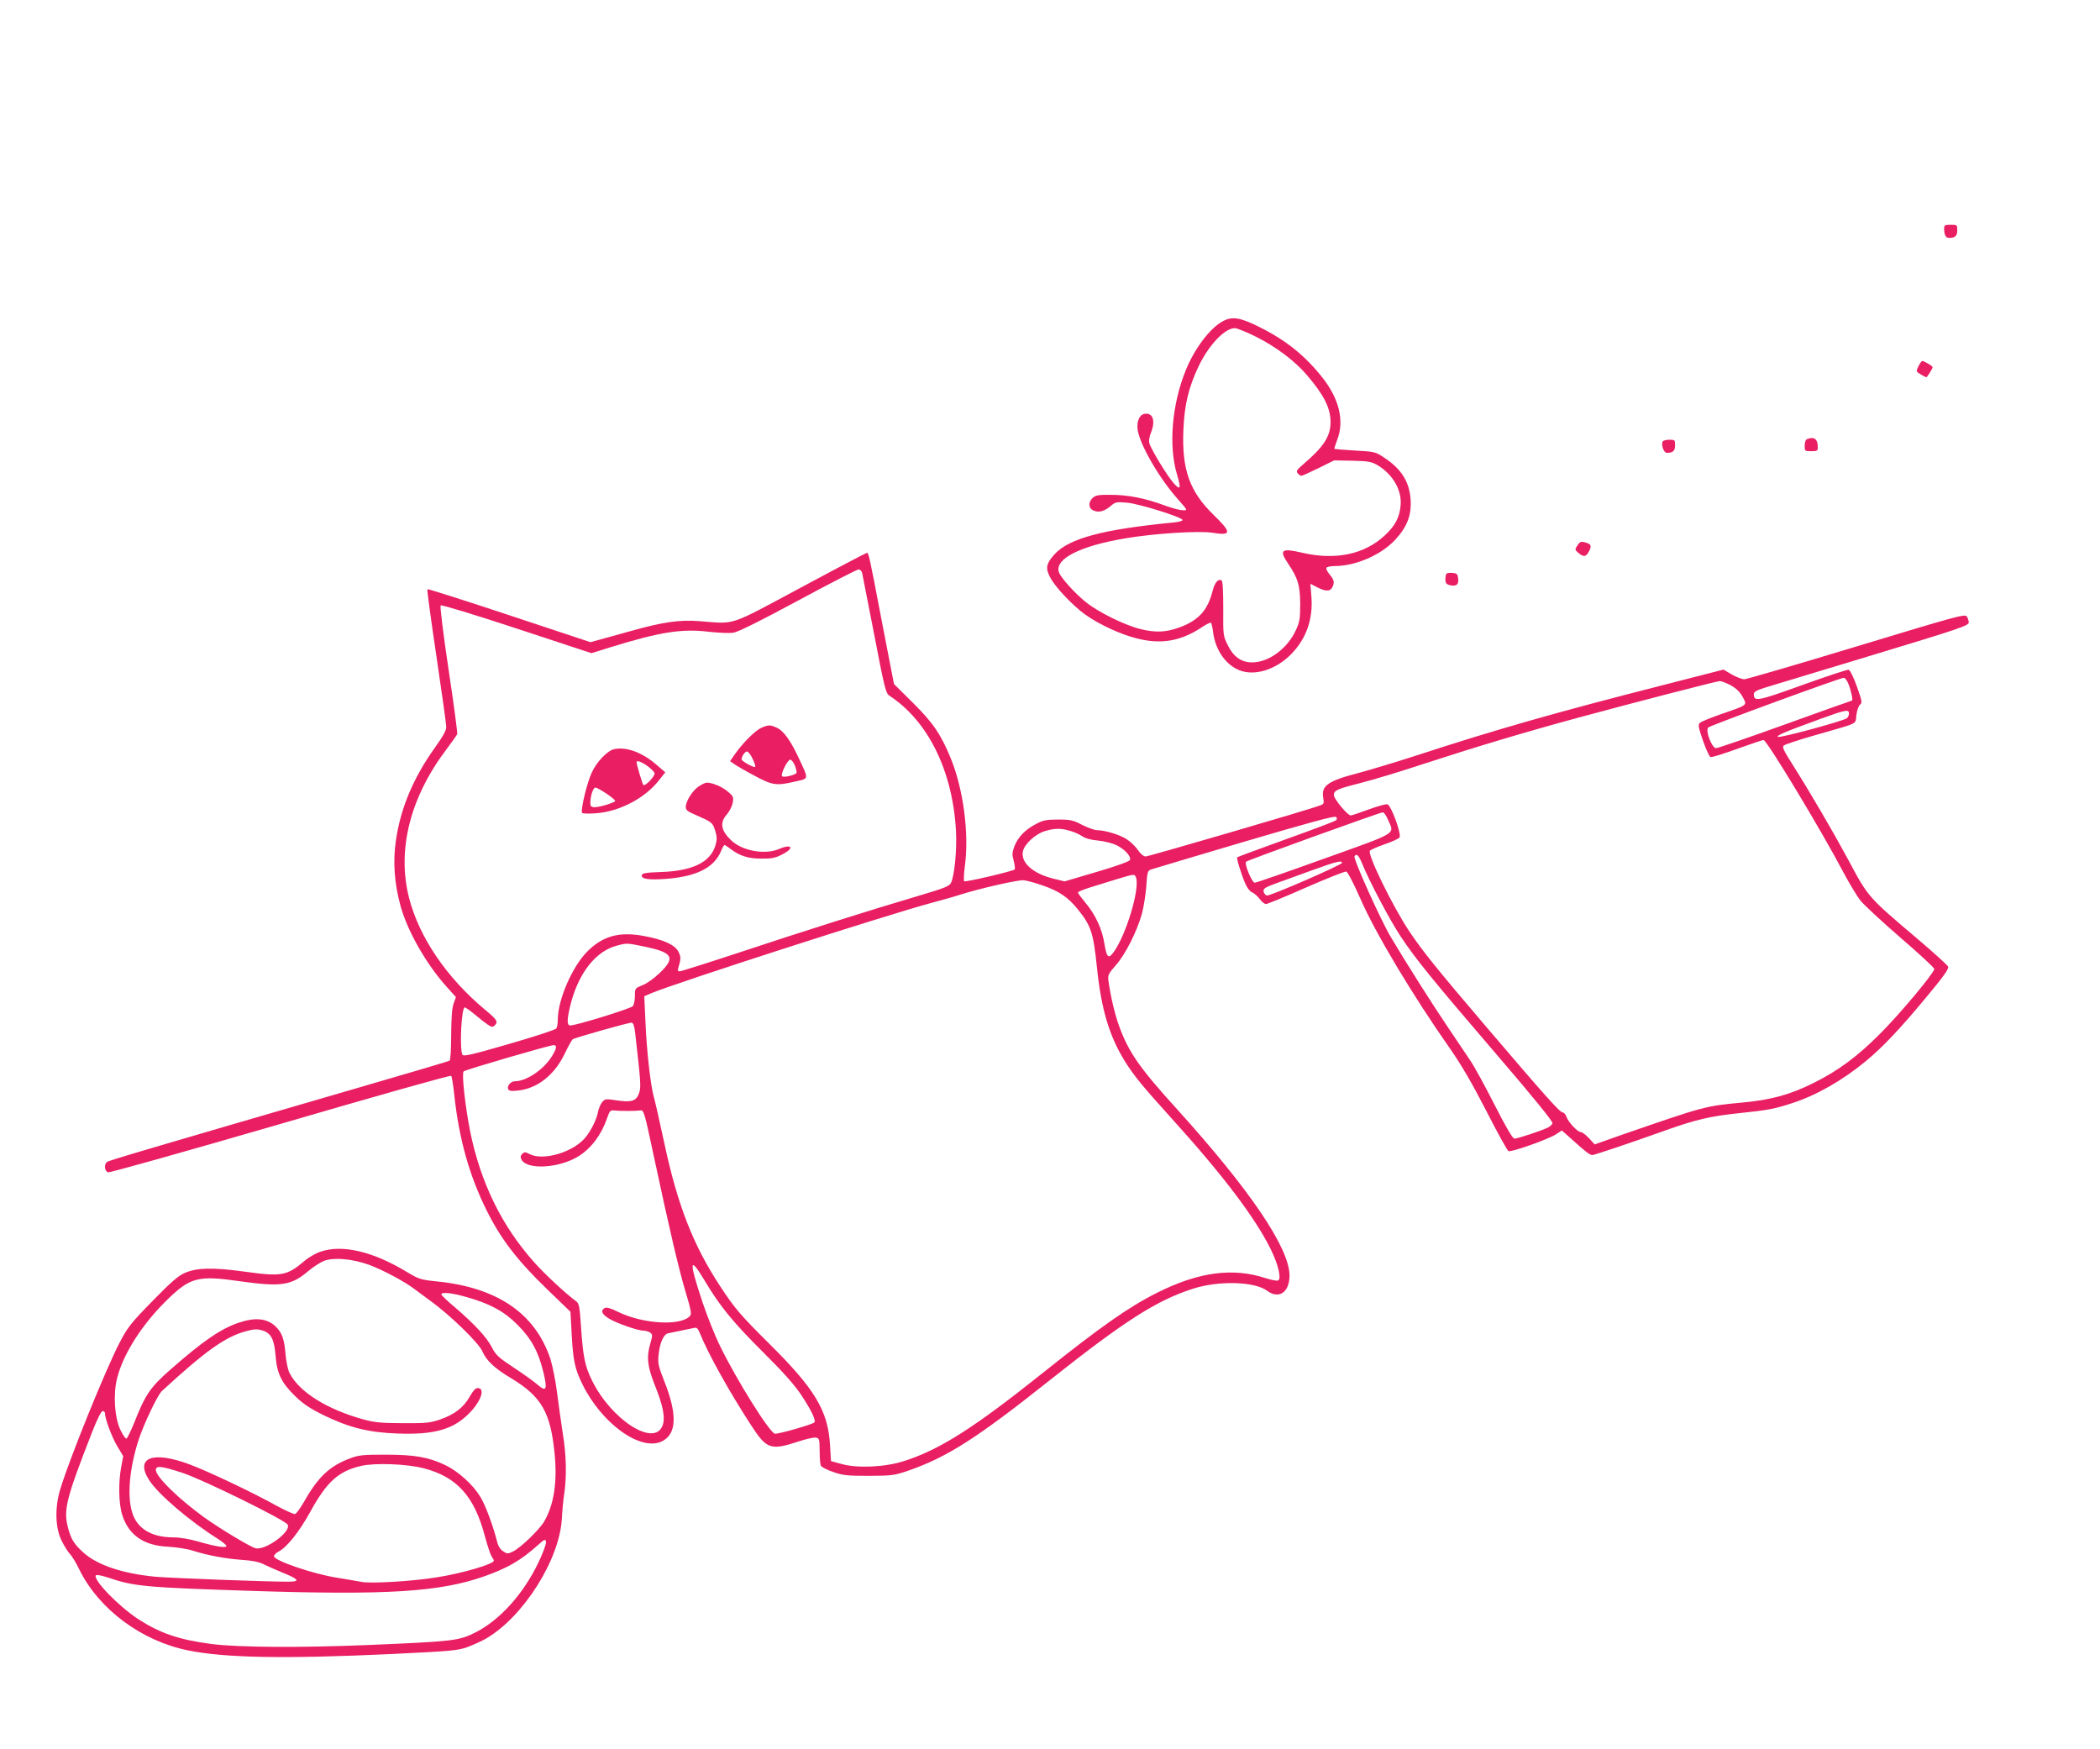 <?xml version="1.0" standalone="no"?>
<!DOCTYPE svg PUBLIC "-//W3C//DTD SVG 20010904//EN"
 "http://www.w3.org/TR/2001/REC-SVG-20010904/DTD/svg10.dtd">
<svg version="1.0" xmlns="http://www.w3.org/2000/svg"
 width="1280pt" height="1066pt" viewBox="0 0 1280 1066"
 preserveAspectRatio="xMidYMid meet">
<g transform="translate(0,1066) scale(0.1,-0.1)"
fill="#e91e63" stroke="none">
<path d="M11850 9266 c0 -37 10 -56 30 -56 37 0 50 12 50 46 0 33 -1 34 -40
34 -36 0 -40 -3 -40 -24z"/>
<path d="M7455 8703 c-77 -40 -172 -164 -226 -296 -86 -209 -108 -465 -54
-642 25 -84 20 -96 -21 -50 -41 46 -139 208 -149 245 -3 14 1 41 10 62 29 72
13 123 -37 116 -32 -4 -50 -44 -44 -95 11 -89 132 -299 245 -425 28 -31 51
-59 51 -62 0 -14 -55 -4 -130 23 -118 44 -224 65 -326 65 -77 1 -95 -2 -113
-18 -29 -26 -27 -64 3 -77 32 -15 67 -6 106 27 29 25 35 26 102 20 73 -7 330
-87 336 -105 2 -5 -21 -12 -50 -15 -436 -42 -643 -97 -732 -196 -49 -55 -55
-83 -25 -139 31 -60 138 -172 214 -227 85 -60 214 -120 314 -145 149 -38 267
-17 395 67 27 18 53 31 57 29 3 -3 10 -29 13 -58 14 -109 78 -201 163 -233 91
-35 218 4 310 96 95 95 138 217 126 358 l-6 74 41 -21 c51 -26 78 -27 92 -2
16 30 12 47 -16 80 -14 17 -23 35 -19 41 3 5 26 10 50 10 127 0 282 67 368
159 74 80 101 150 95 246 -7 107 -55 185 -157 253 -58 39 -60 39 -182 46 -68
4 -125 9 -126 10 -1 1 7 27 18 57 44 114 12 247 -90 377 -107 135 -221 227
-383 308 -117 59 -167 67 -223 37z m204 -97 c122 -62 232 -145 307 -232 104
-122 144 -201 144 -286 0 -88 -42 -152 -169 -260 -37 -32 -42 -40 -31 -53 7
-8 17 -15 22 -15 5 0 52 21 105 47 l95 47 111 -2 c97 -2 116 -6 153 -27 93
-55 150 -153 141 -245 -6 -73 -33 -124 -95 -182 -124 -117 -302 -154 -504
-107 -127 30 -143 18 -88 -64 62 -92 74 -133 75 -247 0 -93 -3 -111 -27 -162
-48 -104 -150 -184 -246 -194 -74 -8 -129 25 -167 101 -30 60 -30 61 -29 225
0 103 -3 168 -10 172 -20 13 -42 -12 -55 -64 -30 -118 -85 -179 -202 -222 -82
-30 -145 -33 -238 -10 -94 23 -255 102 -331 163 -67 53 -156 152 -166 184 -26
81 130 160 406 206 176 30 448 47 530 34 118 -19 119 0 6 110 -145 141 -193
276 -183 516 6 153 32 260 92 387 63 132 160 234 222 234 13 0 72 -24 132 -54z"/>
<path d="M11694 8429 c-13 -26 -14 -33 -2 -41 27 -18 50 -30 52 -26 18 23 36
54 36 60 0 7 -52 38 -64 38 -3 0 -13 -14 -22 -31z"/>
<path d="M11013 7983 c-7 -2 -13 -20 -13 -39 0 -33 1 -34 40 -34 36 0 40 3 40
24 0 51 -23 67 -67 49z"/>
<path d="M10135 7970 c-12 -20 6 -70 25 -70 37 0 50 12 50 46 0 32 -2 34 -34
34 -19 0 -38 -5 -41 -10z"/>
<path d="M9615 7336 c-17 -25 -16 -27 6 -46 33 -27 46 -25 65 11 17 34 12 44
-28 54 -21 6 -30 2 -43 -19z"/>
<path d="M4880 7078 c-446 -239 -393 -221 -615 -204 -120 10 -226 -5 -420 -60
-71 -20 -156 -43 -188 -52 l-58 -16 -494 164 c-272 90 -497 162 -500 159 -3
-4 22 -187 55 -408 33 -221 60 -415 60 -432 0 -21 -21 -59 -70 -127 -130 -182
-209 -368 -237 -566 -19 -128 -9 -262 28 -396 42 -155 159 -359 283 -496 l55
-61 -14 -39 c-10 -27 -14 -87 -15 -191 0 -88 -4 -154 -10 -158 -5 -3 -247 -75
-537 -159 -1361 -396 -1539 -449 -1551 -458 -19 -16 -15 -56 7 -63 10 -3 462
124 1051 295 568 166 1036 298 1040 293 4 -4 13 -57 19 -118 29 -266 91 -488
196 -700 86 -174 187 -306 367 -480 l145 -140 7 -127 c9 -170 19 -219 66 -315
118 -240 354 -410 484 -348 91 44 96 164 14 369 -35 89 -39 108 -34 156 7 76
31 129 59 134 41 8 132 27 155 32 18 5 25 0 38 -32 53 -130 178 -354 311 -559
97 -149 119 -157 295 -99 43 14 88 24 100 22 22 -3 23 -8 24 -79 0 -42 3 -83
7 -91 3 -9 36 -26 74 -39 60 -21 86 -24 218 -24 142 1 155 2 242 32 236 82
417 197 863 552 454 360 649 485 870 556 157 51 375 45 452 -11 73 -55 138
-11 138 93 -2 168 -240 520 -686 1013 -229 252 -296 349 -353 507 -26 71 -51
178 -65 276 -4 34 0 43 46 95 58 66 128 205 158 312 11 41 23 117 27 168 5 83
8 95 27 102 12 4 269 81 570 170 394 116 551 159 559 151 7 -7 7 -14 1 -20 -5
-6 -141 -57 -303 -115 -162 -59 -297 -108 -300 -111 -5 -6 23 -99 50 -162 11
-25 28 -47 41 -52 13 -5 33 -23 46 -40 12 -17 30 -31 38 -31 9 0 119 45 245
101 126 55 236 99 245 97 8 -2 45 -72 87 -168 92 -210 319 -589 548 -915 68
-98 135 -213 220 -379 67 -131 127 -240 134 -242 18 -7 242 72 288 102 l37 24
64 -57 c77 -70 107 -93 121 -93 12 0 233 74 445 150 189 67 273 87 455 106
172 18 210 25 320 61 148 48 305 138 447 255 102 84 209 197 364 384 116 139
144 180 138 193 -5 10 -90 87 -189 171 -302 256 -297 250 -425 490 -88 163
-231 408 -337 575 -50 79 -61 101 -51 111 7 6 87 33 177 59 292 84 258 67 266
127 4 29 14 58 23 64 14 10 11 23 -20 110 -20 57 -42 100 -50 102 -8 2 -135
-40 -282 -93 -277 -100 -296 -103 -296 -55 0 13 17 23 68 39 37 11 331 100
654 198 529 160 588 180 588 199 0 11 -6 28 -12 37 -12 16 -68 0 -672 -183
-363 -110 -671 -200 -684 -200 -14 0 -48 13 -76 29 l-51 30 -370 -95 c-647
-165 -1020 -271 -1500 -428 -126 -41 -284 -88 -350 -106 -194 -50 -234 -79
-219 -156 5 -30 3 -35 -20 -43 -60 -24 -1045 -311 -1063 -311 -12 0 -31 15
-47 39 -15 22 -45 51 -67 65 -41 28 -134 56 -181 56 -16 0 -57 15 -91 32 -56
29 -71 33 -147 33 -73 0 -92 -4 -135 -27 -66 -34 -110 -80 -132 -136 -14 -38
-15 -51 -4 -89 6 -25 9 -48 6 -52 -12 -11 -300 -79 -308 -72 -4 4 -2 45 4 92
27 196 -9 468 -85 655 -61 149 -109 219 -233 342 l-114 113 -75 387 c-78 409
-79 412 -91 412 -4 0 -186 -95 -403 -212z m375 90 c3 -13 36 -183 74 -378 62
-323 70 -355 92 -370 236 -154 386 -459 406 -825 6 -115 -9 -270 -30 -315 -10
-21 -37 -32 -192 -78 -305 -90 -703 -216 -1083 -342 -200 -66 -370 -120 -379
-120 -11 0 -14 6 -8 23 16 52 16 66 0 97 -21 41 -92 74 -209 95 -153 29 -254
0 -350 -98 -90 -93 -176 -292 -176 -411 0 -23 -4 -47 -9 -54 -4 -8 -133 -50
-286 -94 -224 -65 -279 -78 -286 -67 -19 31 -7 289 14 289 5 0 33 -20 61 -43
28 -24 64 -52 79 -62 25 -16 30 -17 44 -3 20 21 12 34 -62 95 -233 195 -399
439 -461 678 -76 293 5 615 228 909 33 44 62 85 65 92 2 6 -21 184 -53 394
-33 221 -53 385 -48 390 5 5 200 -54 464 -141 l455 -150 115 36 c302 93 434
114 596 95 61 -7 130 -10 155 -6 29 5 161 70 394 196 193 104 358 189 367 189
10 1 20 -9 23 -21z m6011 -675 c16 -38 30 -103 22 -103 -2 0 -186 -65 -407
-145 -222 -80 -411 -145 -421 -145 -26 0 -67 108 -48 126 13 13 800 301 826
303 7 1 20 -16 28 -36z m-716 -10 c35 -20 56 -41 72 -71 28 -52 34 -47 -127
-103 -66 -23 -126 -47 -134 -55 -12 -11 -9 -27 19 -108 18 -52 39 -97 46 -100
7 -3 80 20 163 50 83 30 155 54 160 54 20 0 350 -547 485 -803 37 -70 85 -149
106 -176 21 -26 131 -128 244 -226 113 -97 206 -183 206 -191 0 -23 -214 -279
-330 -394 -137 -138 -257 -227 -405 -300 -143 -72 -261 -104 -436 -120 -226
-21 -229 -22 -732 -196 l-167 -59 -35 38 c-19 20 -41 37 -49 37 -20 0 -75 58
-88 93 -5 15 -16 27 -23 27 -17 0 -102 95 -456 510 -313 367 -395 469 -478
592 -102 153 -258 472 -241 493 5 6 45 24 89 39 44 15 85 34 91 41 15 18 -51
199 -74 203 -10 2 -61 -12 -115 -32 -54 -20 -102 -36 -108 -36 -19 0 -103 101
-103 124 0 29 21 38 171 76 67 17 230 66 363 110 328 107 628 197 956 286 347
94 839 221 862 223 10 0 40 -11 68 -26z m720 -172 c0 -10 -6 -23 -12 -28 -23
-18 -412 -123 -421 -114 -9 9 36 28 263 111 152 55 170 58 170 31z m-2810
-647 c40 -91 69 -73 -388 -237 -225 -81 -415 -147 -424 -147 -17 0 -65 116
-53 128 8 9 815 300 833 301 7 1 22 -20 32 -45z m-1937 -68 c25 -7 58 -22 74
-33 18 -13 53 -22 96 -26 40 -4 87 -16 114 -29 51 -26 89 -68 80 -90 -3 -8
-88 -39 -202 -72 l-196 -58 -69 17 c-125 31 -200 98 -185 167 10 44 75 104
132 122 62 19 99 19 156 2z m1779 -198 c45 -111 170 -347 235 -445 94 -141
188 -257 586 -721 221 -257 344 -409 340 -418 -3 -8 -14 -19 -26 -25 -30 -17
-188 -69 -206 -69 -11 0 -53 72 -121 206 -58 114 -125 237 -150 273 -25 37
-86 128 -136 202 -93 138 -247 380 -348 550 -62 105 -229 476 -220 490 12 20
26 6 46 -43z m-122 3 c0 -12 -438 -203 -458 -199 -9 2 -18 13 -20 24 -3 18 8
25 70 48 40 15 141 51 223 81 149 54 185 63 185 46z m-1255 -92 c22 -69 -60
-344 -135 -449 -33 -47 -44 -38 -58 46 -14 92 -56 181 -116 252 -25 30 -46 58
-46 62 0 5 37 20 83 34 45 14 118 36 162 50 100 30 102 31 110 5z m-569 -46
c99 -34 153 -71 211 -142 83 -102 97 -144 119 -356 26 -254 75 -420 171 -574
55 -88 104 -148 283 -346 315 -348 511 -607 606 -800 46 -94 65 -177 45 -189
-6 -4 -39 2 -74 13 -202 67 -411 39 -664 -88 -172 -86 -344 -207 -691 -484
-427 -341 -633 -472 -852 -542 -114 -37 -283 -45 -380 -18 l-65 18 -6 100
c-12 207 -94 342 -370 615 -175 174 -210 214 -299 350 -165 251 -260 495 -340
869 -28 130 -57 259 -65 286 -20 71 -44 285 -51 462 l-7 151 39 17 c145 62
1457 485 1722 555 64 17 138 38 164 47 120 38 356 92 388 88 19 -2 71 -16 116
-32z m-2430 -372 c176 -36 194 -67 94 -162 -33 -32 -79 -65 -105 -74 -44 -18
-45 -18 -45 -64 0 -26 -6 -54 -12 -63 -12 -15 -346 -118 -382 -118 -22 0 -21
38 3 133 49 188 152 319 279 353 62 17 63 17 168 -5z m-54 -531 c33 -289 36
-325 24 -360 -16 -50 -44 -60 -135 -47 -70 11 -74 10 -91 -11 -10 -12 -21 -38
-25 -59 -8 -43 -37 -104 -72 -150 -71 -93 -259 -151 -345 -107 -27 14 -32 14
-45 1 -11 -11 -12 -19 -4 -35 34 -64 232 -52 349 22 77 49 137 129 172 230 15
44 21 51 41 48 38 -4 132 -4 159 0 25 3 25 3 87 -287 94 -441 151 -683 193
-823 30 -99 36 -130 27 -141 -53 -64 -285 -52 -439 23 -46 23 -71 30 -82 24
-26 -15 -19 -36 22 -62 42 -28 178 -76 214 -76 13 0 32 -6 41 -12 15 -12 15
-17 2 -62 -25 -84 -20 -142 25 -255 53 -131 67 -205 47 -253 -53 -127 -311 40
-428 277 -44 90 -55 142 -68 334 -7 113 -12 137 -27 148 -63 46 -197 170 -261
243 -197 222 -324 484 -387 793 -30 150 -53 354 -40 367 10 10 524 160 548
160 23 0 20 -20 -12 -71 -51 -80 -154 -149 -223 -149 -25 0 -49 -27 -42 -47 5
-12 16 -14 58 -10 119 12 223 93 286 223 22 46 45 87 50 90 19 11 344 103 359
101 11 -2 17 -21 22 -67z m421 -1502 c94 -158 174 -256 357 -438 123 -122 193
-201 233 -261 63 -95 93 -158 80 -169 -15 -13 -221 -72 -240 -68 -32 6 -231
323 -334 534 -33 67 -81 189 -108 270 -83 250 -79 284 12 132z"/>
<path d="M4642 6225 c-37 -16 -111 -89 -160 -158 l-32 -46 27 -19 c16 -11 71
-43 124 -71 108 -58 132 -61 247 -34 84 19 82 10 22 140 -51 109 -92 167 -134
187 -41 19 -51 19 -94 1z m-55 -189 c12 -24 19 -47 16 -50 -8 -7 -83 35 -83
46 0 18 21 48 33 48 7 0 23 -20 34 -44z m258 -42 c8 -20 12 -40 10 -45 -9 -13
-78 -30 -88 -20 -11 11 33 101 50 101 7 0 20 -16 28 -36z"/>
<path d="M3743 6094 c-41 -9 -109 -80 -137 -145 -29 -62 -68 -227 -58 -243 2
-5 39 -6 81 -3 144 9 303 92 388 202 l38 48 -49 42 c-90 79 -186 115 -263 99z
m205 -104 c23 -17 42 -36 42 -44 0 -20 -59 -81 -69 -70 -6 8 -41 124 -41 139
0 13 31 2 68 -25z m-253 -166 c30 -20 55 -41 55 -45 0 -10 -94 -39 -127 -39
-13 0 -23 6 -24 13 -4 45 14 107 31 107 6 0 35 -16 65 -36z"/>
<path d="M4259 5867 c-38 -25 -79 -90 -79 -125 0 -19 11 -28 58 -48 103 -45
105 -47 121 -96 12 -40 12 -54 2 -90 -31 -104 -141 -157 -336 -163 -88 -3
-111 -7 -113 -19 -5 -23 39 -30 142 -23 190 14 298 67 341 170 8 20 18 37 21
37 3 0 20 -11 38 -25 56 -42 106 -58 187 -58 61 -1 85 4 124 24 80 40 64 69
-18 34 -86 -36 -223 -11 -290 53 -63 60 -71 108 -27 158 16 18 32 50 36 71 6
34 4 40 -29 68 -34 29 -94 55 -129 55 -8 0 -30 -10 -49 -23z"/>
<path d="M8817 7164 c-4 -4 -7 -20 -7 -35 0 -22 6 -30 25 -35 40 -10 57 2 53
38 -3 29 -7 33 -33 36 -17 2 -34 0 -38 -4z"/>
<path d="M1953 3031 c-28 -9 -73 -35 -98 -57 -107 -90 -138 -96 -367 -64 -191
26 -289 24 -363 -9 -38 -16 -85 -57 -196 -171 -134 -137 -150 -158 -202 -257
-85 -165 -298 -690 -358 -884 -35 -111 -33 -234 4 -314 16 -33 39 -71 52 -85
14 -14 40 -57 58 -95 119 -243 380 -437 664 -494 226 -46 594 -52 1238 -22
371 18 405 21 466 43 37 14 88 37 113 52 229 134 450 486 461 736 2 41 8 107
14 145 16 107 13 238 -9 370 -10 66 -26 179 -35 250 -9 72 -28 164 -41 205
-93 276 -324 433 -691 470 -100 10 -110 14 -182 57 -208 126 -395 170 -528
124z m297 -80 c79 -29 213 -100 270 -143 14 -10 62 -46 107 -79 121 -88 292
-255 313 -305 25 -57 73 -103 177 -165 183 -111 238 -206 263 -454 18 -176 -3
-315 -63 -418 -30 -51 -145 -162 -192 -184 -29 -14 -34 -14 -58 2 -17 11 -31
32 -37 59 -25 98 -71 222 -102 273 -45 74 -134 155 -213 193 -102 49 -188 64
-365 64 -136 0 -162 -2 -215 -22 -126 -47 -196 -113 -283 -267 -22 -38 -46
-71 -54 -73 -8 -1 -57 21 -109 49 -145 81 -423 213 -534 254 -225 84 -334 41
-246 -96 55 -86 247 -250 419 -358 28 -18 52 -38 52 -43 0 -15 -66 -4 -173 27
-52 15 -112 25 -150 25 -134 0 -223 54 -252 154 -31 102 -15 273 41 444 31 94
115 271 141 294 264 243 384 329 510 364 53 14 69 15 103 5 52 -16 72 -53 80
-157 8 -105 36 -162 118 -242 50 -49 91 -76 176 -118 154 -75 274 -105 449
-111 211 -8 327 21 421 108 83 76 120 169 67 169 -13 0 -29 -18 -49 -54 -37
-65 -93 -108 -181 -138 -59 -20 -84 -23 -226 -22 -130 0 -174 5 -237 22 -225
62 -393 167 -453 283 -10 18 -21 71 -25 118 -7 90 -22 131 -62 168 -51 48
-123 55 -221 22 -111 -37 -221 -113 -420 -288 -120 -105 -152 -152 -218 -320
-21 -52 -43 -97 -48 -99 -6 -2 -23 23 -38 55 -35 75 -44 216 -19 314 37 146
149 323 298 470 147 145 193 157 451 120 248 -35 311 -26 411 58 33 28 78 57
100 66 63 23 173 13 276 -24z m596 -197 c142 -40 229 -88 309 -169 83 -83 126
-161 157 -288 26 -107 18 -124 -37 -75 -21 18 -86 65 -144 103 -94 62 -109 76
-134 125 -32 61 -102 137 -224 242 -46 38 -83 74 -83 79 0 16 67 9 156 -17z
m-2206 -708 c0 -33 42 -146 75 -201 l36 -60 -12 -65 c-18 -94 -16 -224 6 -293
39 -123 130 -187 280 -194 50 -3 117 -13 150 -24 92 -29 199 -49 299 -56 61
-4 104 -12 131 -26 22 -11 76 -35 120 -53 95 -38 106 -54 38 -54 -131 -1 -721
22 -815 30 -200 19 -355 71 -439 147 -58 52 -77 83 -95 154 -28 108 -10 177
146 577 33 84 57 132 66 132 8 0 14 -6 14 -14z m1943 -335 c203 -53 309 -171
373 -416 15 -55 33 -109 40 -120 8 -11 14 -23 14 -27 0 -21 -195 -78 -350
-102 -149 -24 -404 -39 -459 -27 -25 5 -91 16 -146 25 -143 22 -385 104 -385
131 0 8 13 21 29 29 50 26 124 119 190 238 103 188 174 252 314 284 85 19 276
12 380 -15z m-1470 -28 c122 -40 623 -286 640 -315 26 -41 -135 -160 -196
-144 -32 8 -218 120 -314 189 -158 115 -293 247 -293 288 0 28 35 24 163 -18z
m2169 -546 c-93 -194 -237 -353 -387 -428 -100 -49 -127 -53 -650 -75 -407
-17 -793 -15 -955 6 -199 26 -313 65 -448 152 -120 79 -275 239 -258 266 4 6
35 0 78 -14 155 -53 225 -59 868 -80 826 -27 1149 -7 1420 88 142 50 223 97
323 186 48 43 52 44 55 24 2 -12 -19 -68 -46 -125z"/>
</g>
</svg>
